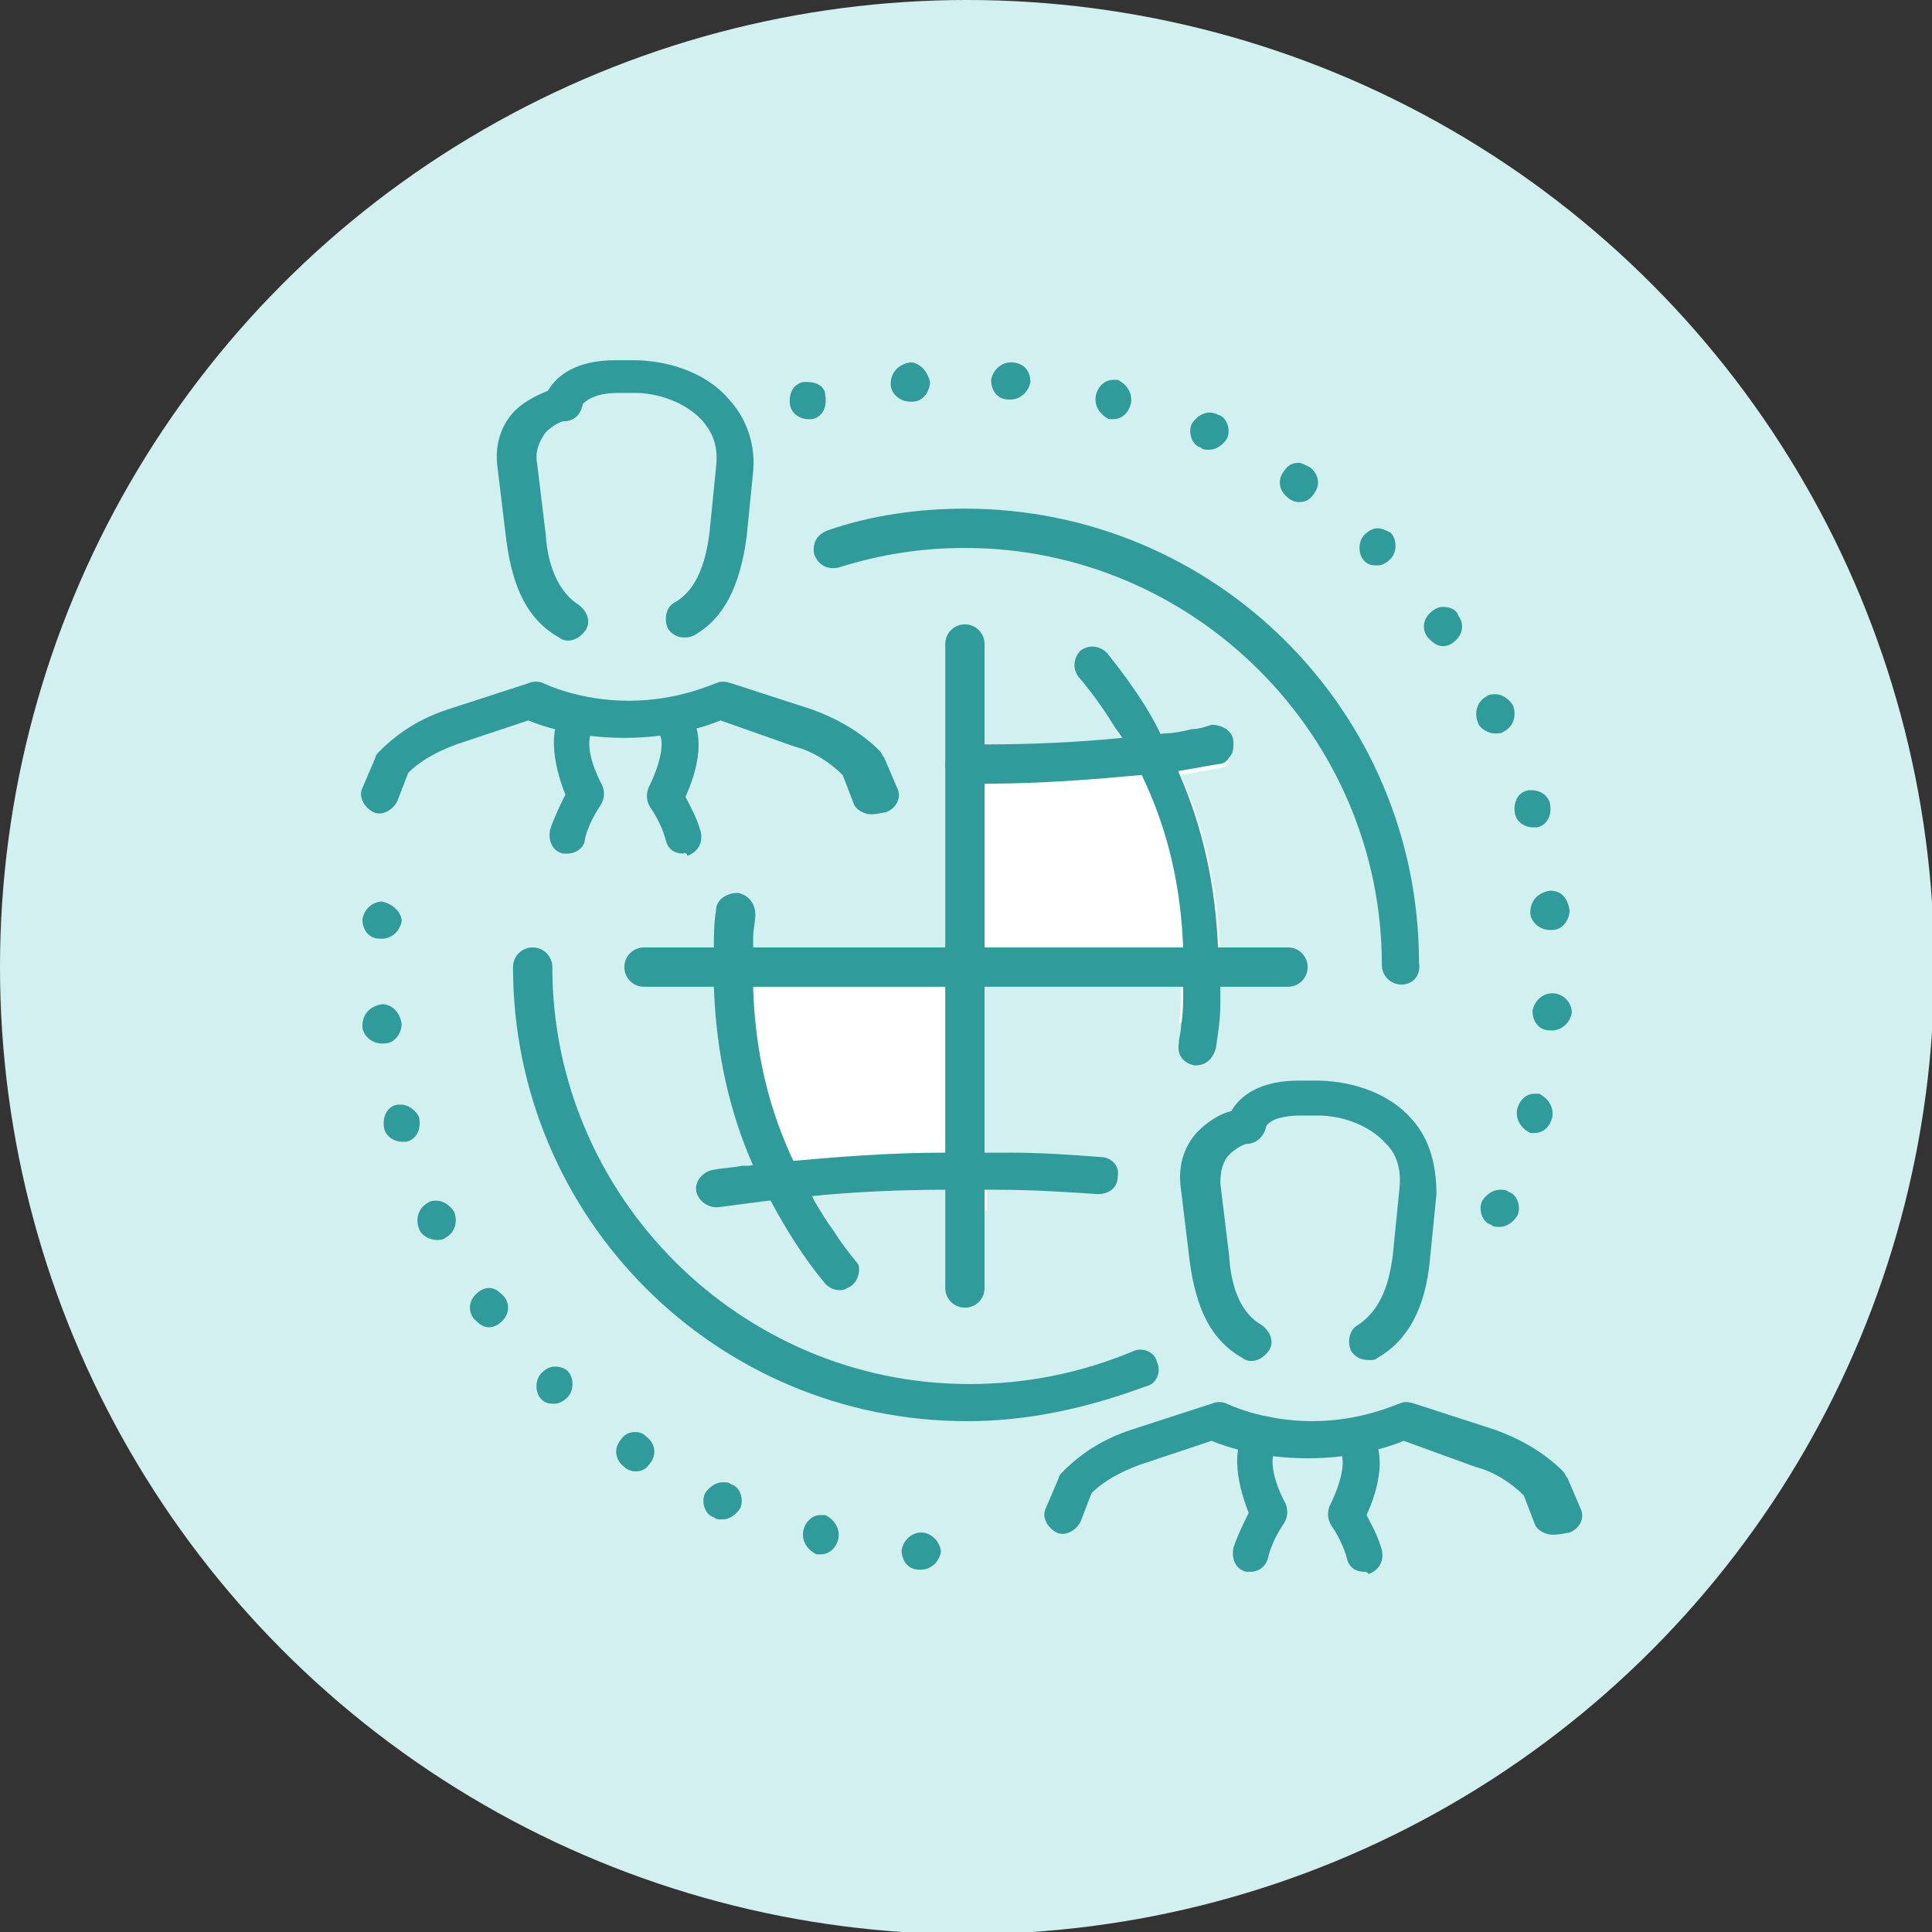 <?xml version="1.0" encoding="utf-8"?>
<!-- Generator: Adobe Illustrator 24.1.0, SVG Export Plug-In . SVG Version: 6.00 Build 0)  -->
<svg version="1.1" id="Layer_1" xmlns="http://www.w3.org/2000/svg" xmlns:xlink="http://www.w3.org/1999/xlink" x="0px" y="0px"
	 width="88.5px" height="88.5px" viewBox="0 0 88.5 88.5" style="enable-background:new 0 0 88.5 88.5;" xml:space="preserve">
<rect x="0" y="0" width="88.5" height="88.5" fill="#333333" stroke="none"/>
<style type="text/css">
	.st0{fill:#D1F0EF;}
	.st1{fill:#FFFFFF;}
	.st2{fill:#309B9B;}
	.st3{display:none;}
	.st4{display:inline;fill:#FFFFFF;}
	.st5{display:inline;}
</style>
<circle class="st0" cx="44.3" cy="44.3" r="44.3"/>
<g>
	<path class="st1" d="M57.6,43.4c-0.1,0.4-0.3,0.7-0.5,1c-0.2,0.3-0.3,0.5-0.5,0.7h-0.8c0,0.3,0,0.5,0,0.8c-0.5,0.4-1.2,0.7-1.8,1
		c0.1-0.6,0.1-1.1,0.1-1.7h-9v7.6c0.4,0,0.7,0,1.1,0c-0.1,0.6-0.3,1.2-0.5,1.7c-0.2,0-0.4,0-0.5,0v0.9c-0.5,0.6-1,1.1-1.7,1.5v-2.4
		c-2.2,0-4.3,0.1-6.3,0.3c0.3,0.5,0.6,1,0.9,1.4c-0.4-0.3-0.7-0.6-1-1c-0.3-0.1-0.6-0.2-0.9-0.3h0c-0.5-0.2-0.9-0.4-1.3-0.8
		c0,0,0,0,0,0c-0.3-0.2-0.5-0.4-0.7-0.7c0.1,0,0.2,0,0.3,0c-1.1-2.5-1.7-5.2-1.8-8.2h-0.3c0.1-0.2,0.1-0.3,0.2-0.5l0,0c0,0,0,0,0,0
		c0.3-0.5,0.6-0.8,0.9-1.2c0.3-0.2,0.6-0.4,0.9-0.6c0,0.2,0,0.4,0,0.6h9v-9.5c0.5-0.3,1.1-0.5,1.7-0.6v0.8c2.2,0,4.3-0.1,6.3-0.3
		c-0.1-0.2-0.3-0.4-0.4-0.6c0.2,0,0.6-0.1,1.2-0.1c0.3,0,0.5,0,0.7,0c0.1,0.2,0.2,0.4,0.3,0.6c0.4,0,0.9-0.1,1.3-0.2
		c0.5,0.2,1,0.6,1.5,1c0.1,0.1,0.2,0.2,0.3,0.3c-0.1,0.2-0.3,0.3-0.5,0.3c-0.6,0.1-1.1,0.2-1.7,0.3c1.1,2.5,1.7,5.2,1.8,8.2H57.6z"
		/>
	<g id="remote_team_outsourcing_2_">
		<g>
			<g>
				<g>
					<path class="st2" d="M56.5,34c0,0.3,0,0.5-0.2,0.7c-0.1,0.2-0.3,0.3-0.5,0.3c-0.6,0.1-1.1,0.2-1.7,0.3
						c-0.6,0.1-1.2,0.1-1.8,0.2c-2.2,0.2-4.6,0.4-7.2,0.4c-0.3,0-0.6,0-0.9,0c-0.5,0-0.9-0.4-0.9-0.9c0-0.5,0.4-0.9,0.9-0.9
						c0.3,0,0.6,0,0.9,0c2.2,0,4.3-0.1,6.3-0.3c0.6-0.1,1.3-0.1,1.9-0.2c0.4,0,0.9-0.1,1.3-0.2c0.3,0,0.6-0.1,0.9-0.2
						C56,33.2,56.5,33.5,56.5,34z"/>
				</g>
				<g>
					<path class="st2" d="M45.1,29.5V59c0,0.5-0.4,0.9-0.9,0.9s-0.9-0.4-0.9-0.9V29.5c0-0.5,0.4-0.9,0.9-0.9S45.1,29,45.1,29.5z"/>
				</g>
				<g>
					<path class="st2" d="M59.9,44.3c0,0.5-0.4,0.9-0.9,0.9H29.5c-0.5,0-0.9-0.4-0.9-0.9s0.4-0.9,0.9-0.9H59
						C59.5,43.4,59.9,43.8,59.9,44.3z"/>
				</g>
				<g>
					<path class="st2" d="M51.2,53.9c0,0.5-0.4,0.8-0.9,0.8c-1.5-0.1-3-0.2-4.6-0.2c-0.2,0-0.4,0-0.5,0c-0.3,0-0.6,0-0.9,0h0
						c-0.3,0-0.6,0-0.9,0c-2.2,0-4.3,0.1-6.3,0.3c-0.3,0-0.7,0.1-1,0.1h0c-0.3,0-0.6,0.1-0.9,0.1c-0.8,0.1-1.5,0.2-2.3,0.3
						c0,0-0.1,0-0.1,0c-0.4,0-0.8-0.3-0.9-0.7c-0.1-0.5,0.3-0.9,0.7-1c0.5-0.1,0.9-0.1,1.4-0.2c0.1,0,0.2,0,0.3,0
						c0.6-0.1,1.2-0.1,1.8-0.2c2.2-0.2,4.6-0.4,7.2-0.4c0.3,0,0.6,0,0.9,0h0c0.3,0,0.6,0,0.9,0c0.4,0,0.7,0,1.1,0
						c1.5,0,2.9,0.1,4.2,0.2C50.9,53,51.3,53.4,51.2,53.9z"/>
				</g>
				<g>
					<path class="st2" d="M39,58.9c-0.2,0.1-0.3,0.2-0.5,0.2c-0.3,0-0.5-0.1-0.7-0.3c-1-1.2-1.8-2.5-2.5-3.8
						c-0.2-0.3-0.3-0.6-0.5-0.9c0,0,0,0,0,0c-0.1-0.2-0.2-0.5-0.3-0.7c-1.1-2.5-1.7-5.2-1.8-8.2c0-0.2,0-0.4,0-0.5c0,0,0,0,0,0
						c0-0.1,0-0.2,0-0.3c0-0.3,0-0.6,0-0.9c0-0.6,0-1.2,0.1-1.8c0-0.5,0.5-0.8,1-0.8c0.5,0.1,0.8,0.5,0.8,1c0,0.3-0.1,0.7-0.1,1
						c0,0.2,0,0.4,0,0.6c0,0.3,0,0.6,0,0.9s0,0.6,0,0.9c0.1,2.9,0.7,5.5,1.9,8c0.3,0.6,0.6,1.1,0.9,1.7c0.3,0.5,0.6,1,0.9,1.4l0,0
						c0.3,0.5,0.7,1,1.1,1.5C39.4,58,39.4,58.6,39,58.9z"/>
				</g>
				<g>
					<path class="st2" d="M55.9,44.3c0,0.3,0,0.6,0,0.9c0,0.3,0,0.5,0,0.8c0,0.7-0.1,1.3-0.2,2c-0.1,0.4-0.4,0.8-0.9,0.8
						c0,0-0.1,0-0.1,0c-0.5-0.1-0.8-0.5-0.7-1c0-0.3,0.1-0.5,0.1-0.8c0.1-0.6,0.1-1.1,0.1-1.7c0-0.3,0-0.6,0-0.9s0-0.6,0-0.9
						c-0.1-2.9-0.7-5.5-1.9-8c-0.3-0.6-0.6-1.1-0.9-1.7c-0.1-0.2-0.3-0.4-0.4-0.6c-0.5-0.8-1-1.5-1.6-2.2c-0.3-0.4-0.2-0.9,0.1-1.2
						c0.4-0.3,0.9-0.2,1.2,0.1c0.8,1,1.6,2.1,2.2,3.2c0.1,0.2,0.2,0.4,0.3,0.6c0.3,0.5,0.6,1.1,0.8,1.7c1.1,2.5,1.7,5.2,1.8,8.2
						C55.9,43.7,55.9,44,55.9,44.3z"/>
				</g>
			</g>
			<g>
				<path class="st2" d="M44.3,65.1c-11.5,0-20.8-9.3-20.8-20.8c0-0.5,0.4-0.9,0.9-0.9c0.5,0,0.9,0.4,0.9,0.9
					c0,10.5,8.6,19.1,19.1,19.1c2.6,0,5.1-0.5,7.5-1.5c0.4-0.2,1,0,1.1,0.5c0.2,0.4,0,1-0.5,1.1C49.8,64.5,47.1,65.1,44.3,65.1z"/>
			</g>
			<g>
				<path class="st2" d="M64.2,45.1c-0.5,0-0.9-0.4-0.9-0.9c0-10.5-8.6-19.1-19.1-19.1c-2,0-3.9,0.3-5.8,0.9
					c-0.5,0.1-0.9-0.1-1.1-0.6c-0.1-0.5,0.1-0.9,0.6-1.1c2-0.7,4.2-1,6.3-1c11.5,0,20.8,9.3,20.8,20.8
					C65.1,44.7,64.7,45.1,64.2,45.1z"/>
			</g>
		</g>
		<g id="_x3C_Grupo_x3E__10_">
			<g>
				<path class="st2" d="M62.5,72c-0.4,0-0.7-0.2-0.8-0.6c-0.2-0.8-0.7-1.5-0.7-1.5c-0.2-0.3-0.2-0.6-0.1-0.9
					c0.6-1.2,0.8-2.3,0.4-2.6c-0.3-0.3-0.3-0.9,0-1.2c0.3-0.3,0.9-0.3,1.2,0c1.2,1.2,0.6,3.1,0.1,4.2c0.2,0.4,0.5,0.9,0.7,1.6
					c0.1,0.5-0.1,0.9-0.6,1.1C62.6,72,62.6,72,62.5,72z"/>
			</g>
			<g>
				<path class="st2" d="M71.1,70.3c-0.3,0-0.7-0.2-0.8-0.5l-0.5-1.3c-0.6-0.6-1.4-1.1-2.2-1.3L64.3,66c-0.7,0.3-2.3,0.8-4.4,0.8
					c-2.1,0-3.7-0.5-4.4-0.8l-3.3,1.1c-0.8,0.3-1.6,0.7-2.2,1.3l-0.5,1.3c-0.2,0.4-0.7,0.7-1.1,0.5c-0.4-0.2-0.7-0.7-0.5-1.1
					l0.6-1.4c0-0.1,0.1-0.2,0.2-0.3c0.9-0.9,1.9-1.5,3.1-1.9l3.7-1.2c0.2-0.1,0.5-0.1,0.7,0c0,0,1.6,0.8,3.9,0.8s3.9-0.8,4-0.8
					c0.2-0.1,0.4-0.1,0.7,0l3.7,1.2c1.1,0.4,2.2,1,3.1,1.9c0.1,0.1,0.1,0.2,0.2,0.3l0.6,1.4c0.2,0.4,0,0.9-0.5,1.1
					C71.4,70.3,71.3,70.3,71.1,70.3z"/>
			</g>
			<g>
				<path class="st2" d="M57.3,72c-0.1,0-0.2,0-0.2,0c-0.5-0.1-0.7-0.6-0.6-1.1c0.2-0.6,0.5-1.2,0.7-1.6c-0.4-1-1-3,0.1-4.2
					c0.3-0.3,0.9-0.3,1.2,0c0.3,0.3,0.3,0.9,0,1.2c-0.4,0.4-0.2,1.5,0.4,2.6c0.1,0.3,0.1,0.6-0.1,0.9c0,0-0.5,0.7-0.7,1.5
					C58,71.8,57.6,72,57.3,72z"/>
			</g>
			<g>
				<path class="st2" d="M64.7,51.3c-1.2-1.4-3.1-1.8-4.4-1.8h-0.8c-1.8,0-2.7,0.7-3.1,1.4c-0.5,0.1-1.1,0.5-1.5,0.9
					c-0.5,0.5-1,1.4-0.8,2.7l0.4,3.3c0.3,2.2,1,3.6,2.4,4.4c0.4,0.3,0.9,0.1,1.2-0.3c0.3-0.4,0.1-0.9-0.3-1.2
					c-0.9-0.5-1.4-1.6-1.5-3.2l-0.4-3.3c0-0.5,0.1-1,0.4-1.3c0.3-0.3,0.7-0.5,0.8-0.5c0.4,0,0.8-0.3,0.9-0.8
					c0.1-0.2,0.5-0.5,1.6-0.5h0.8c1,0,2.3,0.4,3.1,1.3c0.5,0.5,0.7,1.2,0.6,2.1l-0.3,3c-0.2,1.6-0.7,2.6-1.6,3.2
					c-0.4,0.2-0.5,0.8-0.3,1.2c0.2,0.3,0.5,0.4,0.8,0.4c0.2,0,0.3,0,0.4-0.1c1.4-0.8,2.2-2.3,2.4-4.5l0.3-3
					C65.8,53.4,65.5,52.2,64.7,51.3z"/>
			</g>
		</g>
		<g id="_x3C_Grupo_x3E__9_">
			<g>
				<path class="st2" d="M31.3,39.1c-0.4,0-0.7-0.2-0.8-0.6c-0.2-0.8-0.7-1.5-0.7-1.5c-0.2-0.3-0.2-0.6-0.1-0.9
					c0.6-1.2,0.8-2.3,0.4-2.6c-0.3-0.3-0.3-0.9,0-1.2c0.3-0.3,0.9-0.3,1.2,0c1.2,1.2,0.6,3.1,0.1,4.2c0.2,0.4,0.5,0.9,0.7,1.6
					c0.1,0.5-0.1,0.9-0.6,1.1C31.4,39,31.3,39.1,31.3,39.1z"/>
			</g>
			<g>
				<path class="st2" d="M39.9,37.3c-0.3,0-0.7-0.2-0.8-0.5l-0.5-1.3c-0.6-0.6-1.4-1.1-2.2-1.3L33,33c-0.7,0.3-2.3,0.8-4.4,0.8
					s-3.7-0.5-4.4-0.8l-3.3,1.1c-0.8,0.3-1.6,0.7-2.2,1.3l-0.5,1.3c-0.2,0.4-0.7,0.7-1.1,0.5c-0.4-0.2-0.7-0.7-0.5-1.1l0.6-1.4
					c0-0.1,0.1-0.2,0.2-0.3c0.9-0.9,1.9-1.5,3.1-1.9l3.7-1.2c0.2-0.1,0.5-0.1,0.7,0c0,0,1.6,0.8,3.9,0.8s3.9-0.8,4-0.8
					c0.2-0.1,0.4-0.1,0.7,0l3.7,1.2c1.1,0.4,2.2,1,3.1,1.9c0.1,0.1,0.1,0.2,0.2,0.3l0.6,1.4c0.2,0.4,0,0.9-0.5,1.1
					C40.1,37.3,40,37.3,39.9,37.3z"/>
			</g>
			<g>
				<path class="st2" d="M26,39.1c-0.1,0-0.2,0-0.2,0c-0.5-0.1-0.7-0.6-0.6-1.1c0.2-0.6,0.5-1.2,0.7-1.6c-0.4-1-1-3,0.1-4.2
					c0.3-0.3,0.9-0.3,1.2,0c0.3,0.3,0.3,0.9,0,1.2c-0.4,0.4-0.2,1.5,0.4,2.6c0.1,0.3,0.1,0.6-0.1,0.9c0,0-0.5,0.7-0.7,1.5
					C26.8,38.8,26.4,39.1,26,39.1z"/>
			</g>
			<g>
				<path class="st2" d="M33.4,18.3c-1.2-1.4-3.1-1.8-4.4-1.8h-0.8c-1.8,0-2.7,0.7-3.1,1.4c-0.5,0.2-1.1,0.5-1.5,0.9
					c-0.5,0.5-1,1.4-0.8,2.7l0.4,3.3c0.3,2.2,1,3.6,2.4,4.4c0.4,0.3,0.9,0.1,1.2-0.3c0.3-0.4,0.1-0.9-0.3-1.2
					c-0.8-0.5-1.4-1.6-1.5-3.2l-0.4-3.3c-0.1-0.5,0.1-1,0.4-1.4c0.3-0.3,0.7-0.5,0.8-0.5c0.5,0,0.8-0.3,0.9-0.8
					c0.1-0.1,0.5-0.5,1.6-0.5h0.8c1,0,2.3,0.4,3.1,1.3c0.5,0.6,0.7,1.2,0.6,2.1l-0.3,3c-0.2,1.6-0.7,2.7-1.6,3.2
					c-0.4,0.2-0.5,0.8-0.3,1.2c0.2,0.3,0.5,0.4,0.7,0.4c0.2,0,0.3,0,0.5-0.1c1.4-0.8,2.1-2.3,2.4-4.5l0.3-3
					C34.6,20.5,34.3,19.3,33.4,18.3z"/>
			</g>
		</g>
		<g>
			<g>
				<g>
					<g>
						<path class="st2" d="M46.3,16.6c-0.4,0-0.8,0.3-0.9,0.8c0,0.5,0.3,0.9,0.8,0.9c0,0,0,0,0.1,0c0.4,0,0.8-0.3,0.9-0.8
							C47.2,17,46.9,16.6,46.3,16.6C46.4,16.6,46.4,16.6,46.3,16.6L46.3,16.6z"/>
					</g>
				</g>
			</g>
			<g>
				<g>
					<g>
						<path class="st2" d="M42.2,70.2c-0.4,0-0.8,0.3-0.9,0.8c0,0.5,0.3,0.9,0.8,0.9c0,0,0,0,0.1,0c0.4,0,0.8-0.3,0.9-0.8
							C43.1,70.7,42.7,70.2,42.2,70.2C42.2,70.2,42.2,70.2,42.2,70.2L42.2,70.2z"/>
					</g>
				</g>
			</g>
			<g>
				<g>
					<g>
						<path class="st2" d="M41.7,16.6C41.6,16.6,41.6,16.6,41.7,16.6c-0.6,0.1-0.9,0.5-0.9,1c0,0.4,0.4,0.8,0.9,0.8c0,0,0.1,0,0.1,0
							c0.5,0,0.8-0.5,0.8-0.9C42.5,17,42.1,16.6,41.7,16.6L41.7,16.6z"/>
					</g>
				</g>
			</g>
			<g>
				<g>
					<g>
						<path class="st2" d="M51,17.4c-0.4,0-0.7,0.3-0.8,0.7c-0.1,0.5,0.2,0.9,0.6,1.1c0.1,0,0.1,0,0.2,0c0.4,0,0.7-0.3,0.8-0.7
							c0.1-0.5-0.2-0.9-0.6-1.1C51.1,17.4,51,17.4,51,17.4L51,17.4z"/>
					</g>
				</g>
			</g>
			<g>
				<g>
					<g>
						<path class="st2" d="M37.6,69.4c-0.4,0-0.7,0.3-0.8,0.7c-0.1,0.5,0.2,0.9,0.6,1.1c0.1,0,0.1,0,0.2,0c0.4,0,0.7-0.3,0.8-0.7
							c0.1-0.5-0.2-0.9-0.6-1.1C37.7,69.4,37.6,69.4,37.6,69.4L37.6,69.4z"/>
					</g>
				</g>
			</g>
			<g>
				<g>
					<g>
						<path class="st2" d="M55.4,18.9c-0.3,0-0.6,0.2-0.8,0.5c-0.2,0.4,0,1,0.4,1.1c0.1,0.1,0.2,0.1,0.4,0.1c0.3,0,0.6-0.2,0.8-0.5
							c0.2-0.4,0-1-0.4-1.1C55.6,18.9,55.5,18.9,55.4,18.9L55.4,18.9z"/>
					</g>
				</g>
			</g>
			<g>
				<g>
					<g>
						<path class="st2" d="M33.1,67.9c-0.3,0-0.6,0.2-0.8,0.5c-0.2,0.4,0,1,0.4,1.1c0.1,0.1,0.2,0.1,0.4,0.1c0.3,0,0.6-0.2,0.8-0.5
							c0.2-0.4,0-1-0.4-1.1C33.4,67.9,33.3,67.9,33.1,67.9L33.1,67.9z"/>
					</g>
				</g>
			</g>
			<g>
				<g>
					<g>
						<path class="st2" d="M17.5,41.3c-0.4,0-0.8,0.3-0.9,0.8c0,0.5,0.3,0.9,0.8,0.9c0,0,0,0,0.1,0c0.4,0,0.8-0.3,0.9-0.8
							C18.4,41.8,18,41.4,17.5,41.3C17.5,41.3,17.5,41.3,17.5,41.3L17.5,41.3z"/>
					</g>
				</g>
			</g>
			<g>
				<g>
					<g>
						<path class="st2" d="M71.1,45.5c-0.4,0-0.8,0.3-0.9,0.8c0,0.5,0.3,0.9,0.8,0.9c0,0,0,0,0.1,0c0.4,0,0.8-0.3,0.9-0.8
							C72,45.9,71.6,45.5,71.1,45.5C71.1,45.5,71.1,45.5,71.1,45.5L71.1,45.5z"/>
					</g>
				</g>
			</g>
			<g>
				<g>
					<g>
						<path class="st2" d="M17.5,46C17.5,46,17.4,46,17.5,46c-0.6,0.1-0.9,0.5-0.9,1c0,0.4,0.4,0.8,0.9,0.8c0,0,0.1,0,0.1,0
							c0.5,0,0.8-0.5,0.8-0.9C18.3,46.3,17.9,46,17.5,46L17.5,46z"/>
					</g>
				</g>
			</g>
			<g>
				<g>
					<g>
						<path class="st2" d="M71,40.8C71,40.8,71,40.8,71,40.8c-0.6,0.1-0.9,0.5-0.9,1c0,0.4,0.4,0.8,0.9,0.8c0,0,0.1,0,0.1,0
							c0.5,0,0.8-0.5,0.8-0.9C71.8,41.1,71.5,40.8,71,40.8L71,40.8z"/>
					</g>
				</g>
			</g>
			<g>
				<g>
					<g>
						<path class="st2" d="M18.4,50.6c-0.1,0-0.2,0-0.2,0c-0.5,0.1-0.7,0.6-0.6,1.1c0.1,0.4,0.5,0.6,0.8,0.6c0.1,0,0.2,0,0.2,0
							c0.5-0.1,0.7-0.6,0.6-1.1C19.1,50.9,18.7,50.6,18.4,50.6L18.4,50.6z"/>
					</g>
				</g>
			</g>
			<g>
				<g>
					<g>
						<path class="st2" d="M70.2,36.2c-0.1,0-0.2,0-0.2,0c-0.5,0.1-0.7,0.6-0.6,1.1c0.1,0.4,0.5,0.6,0.8,0.6c0.1,0,0.2,0,0.2,0
							c0.5-0.1,0.7-0.6,0.6-1.1C70.9,36.4,70.5,36.2,70.2,36.2L70.2,36.2z"/>
					</g>
				</g>
			</g>
			<g>
				<g>
					<g>
						<path class="st2" d="M70.3,50.1c-0.4,0-0.7,0.3-0.8,0.7c-0.1,0.5,0.2,0.9,0.6,1.1c0.1,0,0.1,0,0.2,0c0.4,0,0.7-0.3,0.8-0.7
							c0.1-0.5-0.2-0.9-0.6-1.1C70.4,50.1,70.4,50.1,70.3,50.1L70.3,50.1z"/>
					</g>
				</g>
			</g>
			<g>
				<g>
					<g>
						<path class="st2" d="M68.7,54.5c-0.3,0-0.6,0.2-0.8,0.5c-0.2,0.4,0,1,0.4,1.1c0.1,0.1,0.2,0.1,0.4,0.1c0.3,0,0.6-0.2,0.8-0.5
							c0.2-0.4,0-1-0.4-1.1C69,54.5,68.9,54.5,68.7,54.5L68.7,54.5z"/>
					</g>
				</g>
			</g>
			<g>
				<g>
					<g>
						<path class="st2" d="M29.1,65.6c-0.3,0-0.5,0.1-0.7,0.4c-0.3,0.4-0.2,0.9,0.2,1.2c0.1,0.1,0.3,0.2,0.5,0.2
							c0.3,0,0.5-0.1,0.7-0.4c0.3-0.4,0.2-0.9-0.2-1.2C29.4,65.6,29.2,65.6,29.1,65.6L29.1,65.6z"/>
					</g>
				</g>
			</g>
			<g>
				<g>
					<g>
						<path class="st2" d="M59.5,21.2c-0.3,0-0.5,0.1-0.7,0.4c-0.3,0.4-0.2,0.9,0.2,1.2c0.1,0.1,0.3,0.2,0.5,0.2
							c0.3,0,0.5-0.1,0.7-0.4c0.3-0.4,0.2-0.9-0.2-1.2C59.8,21.3,59.6,21.2,59.5,21.2L59.5,21.2z"/>
					</g>
				</g>
			</g>
			<g>
				<g>
					<g>
						<path class="st2" d="M63.1,24.2c-0.2,0-0.4,0.1-0.6,0.3c-0.3,0.3-0.3,0.9,0,1.2c0.2,0.2,0.4,0.2,0.6,0.2
							c0.2,0,0.4-0.1,0.6-0.3c0.3-0.3,0.3-0.9,0-1.2C63.5,24.3,63.3,24.2,63.1,24.2L63.1,24.2z"/>
					</g>
				</g>
			</g>
			<g>
				<g>
					<g>
						<path class="st2" d="M66.1,27.8c-0.2,0-0.4,0.1-0.5,0.2c-0.4,0.3-0.5,0.8-0.2,1.2c0.2,0.2,0.4,0.4,0.7,0.4
							c0.2,0,0.4-0.1,0.5-0.2c0.4-0.3,0.5-0.8,0.2-1.2C66.7,27.9,66.4,27.8,66.1,27.8L66.1,27.8z"/>
					</g>
				</g>
			</g>
			<g>
				<g>
					<g>
						<path class="st2" d="M68.5,31.8c-0.1,0-0.3,0-0.4,0.1c-0.4,0.2-0.6,0.7-0.4,1.2c0.1,0.3,0.5,0.5,0.8,0.5c0.1,0,0.3,0,0.4-0.1
							c0.4-0.2,0.6-0.7,0.4-1.2C69.1,32,68.8,31.8,68.5,31.8L68.5,31.8z"/>
					</g>
				</g>
			</g>
			<g>
				<g>
					<g>
						<path class="st2" d="M20,55c-0.1,0-0.3,0-0.4,0.1c-0.4,0.2-0.6,0.7-0.4,1.2c0.1,0.3,0.5,0.5,0.8,0.5c0.1,0,0.3,0,0.4-0.1
							c0.4-0.2,0.6-0.7,0.4-1.2C20.6,55.2,20.3,55,20,55L20,55z"/>
					</g>
				</g>
			</g>
			<g>
				<g>
					<g>
						<path class="st2" d="M22.4,59c-0.2,0-0.4,0.1-0.5,0.2c-0.4,0.3-0.5,0.8-0.2,1.2c0.2,0.2,0.4,0.4,0.7,0.4
							c0.2,0,0.4-0.1,0.5-0.2c0.4-0.3,0.5-0.8,0.2-1.2C22.9,59.2,22.7,59,22.4,59L22.4,59z"/>
					</g>
				</g>
			</g>
			<g>
				<g>
					<g>
						<path class="st2" d="M25.4,62.6c-0.2,0-0.4,0.1-0.6,0.3c-0.3,0.3-0.3,0.9,0,1.2c0.2,0.2,0.4,0.2,0.6,0.2
							c0.2,0,0.4-0.1,0.6-0.3c0.3-0.3,0.3-0.9,0-1.2C25.9,62.7,25.7,62.6,25.4,62.6L25.4,62.6z"/>
					</g>
				</g>
			</g>
			<g>
				<g>
					<g>
						<path class="st2" d="M37,17.5c-0.1,0-0.2,0-0.2,0c-0.5,0.1-0.7,0.6-0.6,1.1c0.1,0.4,0.5,0.6,0.8,0.6c0.1,0,0.2,0,0.2,0
							c0.5-0.1,0.7-0.6,0.6-1.1C37.8,17.7,37.4,17.5,37,17.5L37,17.5z"/>
					</g>
				</g>
			</g>
		</g>
	</g>
</g>
<g class="st3">
	<path class="st4" d="M72,46.9v8.9c0,0.8-0.5,1.5-1.3,1.7c-0.1,0-0.3,0.1-0.4,0.1v11.9c0,1.4-1.2,2.6-2.6,2.6h-5.9
		c-4-0.4-8.2-0.2-12.3,0c-1.8,0.1-3.6,0.1-5.4,0.1c-0.4,0-0.8-0.1-1.1-0.1c-2.8-0.7-4.7-3.9-3.5-6.7c0-0.3,0-0.6,0-1.1v-1.8
		c0-1.4,0-2.7,0-4.1c-0.2-0.2-0.3-0.3-0.5-0.5v-0.4c-0.1,0-0.2-0.1-0.3-0.1c-0.3-0.4-0.5-0.9-0.6-1.4c-0.5-1.8-0.8-3.8-0.8-5.5
		c0-2.8,1-5.3,4.1-6.2H67c0.8,0.2,1.6,0.4,2.2,0.7c0.7-0.1,1.3-0.1,2,0C71.7,45.5,72,46.1,72,46.9z"/>
	<path class="st4" d="M49.2,34.7c-0.1,0-0.1,0-0.2,0c-0.4,0-0.8-0.3-0.8-0.7c-0.4-1.8-0.9-3.6-1.6-5.2c-2.3,0.2-4.8,0.4-7.4,0.4v8.2
		h5.2c0.1,0,0.2,0,0.3,0.1c-0.5,0-1,0.1-1.4,0.1c-1.4,0.1-2.7,0.3-4.1,0.3c-0.4,0-0.8,0-1.1,0c-0.2,0.1-0.4,0.1-0.6,0.2
		c-0.5,0.1-1,0.2-1.5,0.1c-1.9-0.1-3.9-0.1-5.8,0.2c-0.8,0.1-1.5,0.1-2.2,0c-0.6-0.1-1.2-0.4-1.7-0.7c-0.1-0.1-0.3-0.2-0.4-0.3h0.4
		c0.1-2.6,0.8-5.7,2-8.7c-0.7-0.1-1.4-0.2-2.1-0.3c-0.3-0.1-0.5-0.2-0.7-0.5c0.5-0.5,1-0.8,1.6-1.1c0.6,0.1,1.3,0.2,2,0.3
		c0.1-0.2,0.2-0.5,0.3-0.7c0.6,0,1.1,0.2,1.7,0.5c-0.1,0.1-0.2,0.3-0.2,0.4c0.5,0,0.9,0.1,1.4,0.1c0.4,0.2,0.8,0.3,1.2,0.4
		c1.4-0.1,2.7,0,4.1,0c0.6,0,1.2,0,1.7,0c1.1,0,2.3,0,3.4,0c1-0.1,2-0.3,3-0.4c0.1,0,0.2,0,0.3,0c0.8,0,1.6,0.2,2.2,0.5
		c0.3,0.2,0.6,0.4,0.9,0.7c-0.2,0-0.4,0-0.6,0.1c0.7,1.6,1.2,3.3,1.5,5.1C49.9,34.2,49.6,34.6,49.2,34.7z"/>
	<g id="remote_location_2_" class="st5">
		<g>
			<g>
				<path class="st2" d="M56.4,55.5h-3.5c-1,0-1.7,0.8-1.7,1.7v4.3c0,1,0.8,1.7,1.7,1.7h3.5c1,0,1.7-0.8,1.7-1.7v-4.3
					C58.1,56.3,57.4,55.5,56.4,55.5z M56.4,61.6h-3.5v-4.3h3.5V61.6z"/>
			</g>
			<g>
				<path class="st2" d="M72,46.9v8.9c0,0.8-0.5,1.5-1.3,1.7c-0.1,0-0.3,0.1-0.4,0.1c-0.5,0.1-1.1,0.3-1.7,0.4
					c-2.7,0.6-6.7,1.4-10.4,1.8c-0.3,0-0.5,0-0.8,0.1c-0.5,0-0.9-0.3-0.9-0.8c0-0.5,0.3-0.9,0.8-0.9c0.3,0,0.6-0.1,0.9-0.1
					c5-0.5,10.5-1.8,12.1-2.2v-8.9c0-0.5-0.4-0.9-0.9-0.9H39.9c-0.5,0-0.9,0.4-0.9,0.9v8.9c1.7,0.4,7.2,1.7,12.1,2.2
					c0.3,0,0.6,0.1,0.9,0.1c0.5,0,0.8,0.4,0.8,0.9V59c0,0.5-0.4,0.8-0.9,0.8H52c-0.3,0-0.5,0-0.8-0.1c-3.7-0.3-7.7-1.2-10.4-1.8
					c-0.7-0.1-1.3-0.3-1.7-0.4c-0.1,0-0.2-0.1-0.3-0.1c0,0-0.1,0-0.1,0c-0.8-0.2-1.3-0.9-1.3-1.7v-8.9c0-1.4,1.2-2.6,2.6-2.6h29.5
					c0.7,0,1.3,0.3,1.8,0.7C71.7,45.5,72,46.1,72,46.9z"/>
			</g>
			<g>
				<path class="st2" d="M61.6,42.5c-0.5,0-0.9-0.4-0.9-0.9v-0.6c-0.5-0.5-2.2-2-6.1-2c-3.5,0-5.5,1.5-6.1,2.1v0.5
					c0,0.5-0.4,0.9-0.9,0.9c-0.5,0-0.9-0.4-0.9-0.9v-0.9c0-0.2,0.1-0.4,0.2-0.6c0.1-0.1,2.5-2.9,7.6-2.9c5.6,0,7.6,2.9,7.7,3
					c0.1,0.1,0.1,0.3,0.1,0.5v0.9C62.5,42.1,62.1,42.5,61.6,42.5z"/>
			</g>
			<g>
				<path class="st2" d="M70.3,56.8v12.6c0,1.4-1.2,2.6-2.6,2.6h-26c-1.4,0-2.6-1.2-2.6-2.6V56.8c0-0.5,0.4-0.9,0.9-0.9
					c0.5,0,0.9,0.4,0.9,0.9v12.6c0,0.5,0.4,0.9,0.9,0.9h26c0.5,0,0.9-0.4,0.9-0.9V56.8c0-0.5,0.4-0.9,0.9-0.9
					C69.9,56,70.3,56.4,70.3,56.8z"/>
			</g>
		</g>
		<g>
			<g>
				<path class="st2" d="M33.9,59.4c-0.1,0-0.1,0-0.2,0c-4.8-1-9.1-3.7-12.3-7.5c-3.2-3.9-4.9-8.7-4.9-13.7c0-12,9.7-21.7,21.7-21.7
					c5,0,9.9,1.7,13.7,4.9c3.8,3.1,6.5,7.5,7.5,12.3c0.1,0.5-0.2,0.9-0.7,1c-0.5,0.1-0.9-0.2-1-0.7c-1.9-9.2-10.1-15.8-19.5-15.8
					c-11,0-19.9,8.9-19.9,19.9c0,9.4,6.6,17.6,15.8,19.5c0.5,0.1,0.8,0.6,0.7,1C34.6,59.1,34.3,59.4,33.9,59.4z"/>
			</g>
			<g>
				<g>
					<path class="st2" d="M51.1,27.3c0.1,0.5-0.2,0.9-0.7,1c-0.5,0.1-1,0.2-1.6,0.2c-0.2,0-0.4,0-0.6,0.1c-0.6,0.1-1.2,0.1-1.8,0.2
						c-2.3,0.2-4.8,0.4-7.4,0.4c-0.3,0-0.6,0-0.9,0c0,0,0,0,0,0c-0.3,0-0.6,0-0.8,0c-2.6,0-5.1-0.1-7.4-0.4
						c-0.6-0.1-1.2-0.1-1.8-0.2c-0.7-0.1-1.4-0.2-2.1-0.3c-0.3-0.1-0.5-0.2-0.7-0.5c-0.1-0.2-0.1-0.3-0.1-0.5c0.1-0.5,0.5-0.8,1-0.7
						c0.2,0,0.4,0.1,0.6,0.1c0.6,0.1,1.3,0.2,2,0.3c0.6,0.1,1.2,0.1,1.8,0.2c0.5,0,0.9,0.1,1.4,0.1c1.7,0.1,3.4,0.2,5.3,0.2
						c0.3,0,0.6,0,0.8,0c0,0,0,0,0,0c0.3,0,0.6,0,0.9,0c2.4,0,4.6-0.1,6.6-0.3c0.6-0.1,1.2-0.1,1.8-0.2c0.9-0.1,1.8-0.2,2.6-0.4
						C50.6,26.5,51.1,26.8,51.1,27.3z"/>
				</g>
				<g>
					<path class="st2" d="M45.1,38.2c0,0.5-0.4,0.9-0.9,0.9H22.6c-0.5,0-0.9-0.4-0.9-0.9s0.4-0.9,0.9-0.9h21.7c0.1,0,0.2,0,0.3,0.1
						C44.9,37.5,45.1,37.8,45.1,38.2z"/>
				</g>
				<g>
					<path class="st2" d="M26.1,49.8c-0.4,0-0.8-0.3-0.9-0.7c-0.1-0.5,0.2-0.9,0.7-1c2.5-0.4,5-0.7,7.9-0.8c0.5,0,0.9,0.3,0.9,0.8
						c0,0.5-0.3,0.9-0.8,0.9c-2.7,0.1-5.2,0.4-7.7,0.8C26.2,49.8,26.1,49.8,26.1,49.8z"/>
				</g>
				<g>
					<path class="st2" d="M39.1,22.6v18.2c0,0.5-0.4,0.9-0.9,0.9s-0.9-0.4-0.9-0.9V22.6c0-0.5,0.4-0.9,0.9-0.9S39.1,22.1,39.1,22.6z
						"/>
				</g>
				<g>
					<path class="st2" d="M49.2,34.7c-0.1,0-0.1,0-0.2,0c-0.4,0-0.8-0.3-0.8-0.7c-0.4-1.8-0.9-3.6-1.6-5.2c-0.2-0.5-0.5-1-0.7-1.5
						c0,0-0.1-0.1-0.1-0.1c-0.6-1.2-1.3-2.2-2-3.1c-0.3-0.4-0.2-0.9,0.1-1.2c0.4-0.3,0.9-0.2,1.2,0.1c0.9,1.2,1.8,2.5,2.5,4
						c0.1,0.3,0.3,0.6,0.4,0.9c0.1,0.3,0.2,0.5,0.3,0.8c0.7,1.6,1.2,3.3,1.5,5.1C49.9,34.2,49.6,34.6,49.2,34.7z"/>
				</g>
				<g>
					<path class="st2" d="M32.7,52.4c0.3,0.4,0.2,0.9-0.1,1.2c-0.2,0.1-0.3,0.2-0.5,0.2c-0.3,0-0.5-0.1-0.7-0.3
						c-1-1.2-1.8-2.6-2.5-4c-0.3-0.5-0.5-1.1-0.8-1.6c-1.2-3-1.9-6.2-2-8.7c0-0.3,0-0.6,0-0.9c0-0.2,0-0.4,0-0.6c0-0.1,0-0.2,0-0.3
						c0.1-2.6,0.8-5.7,2-8.7c0.2-0.6,0.5-1.1,0.8-1.7c0.1-0.2,0.2-0.5,0.3-0.7c0.6-1.2,1.4-2.3,2.2-3.3c0.3-0.4,0.8-0.4,1.2-0.1
						c0.4,0.3,0.4,0.8,0.1,1.2c-0.7,0.8-1.3,1.8-1.8,2.7c-0.1,0.1-0.2,0.3-0.2,0.4c-0.3,0.5-0.6,1.1-0.8,1.7c-1.3,3-2,6.1-2.1,8.5
						c0,0.3,0,0.6,0,0.9v0.1c0,0.2,0,0.5,0,0.8c0.1,2.5,0.8,5.6,2.1,8.5c0.2,0.6,0.5,1.1,0.8,1.7C31.3,50.4,31.9,51.4,32.7,52.4z"/>
				</g>
			</g>
		</g>
	</g>
</g>
<g class="st3">
	<path class="st4" d="M49.9,59c-0.3,0.9-0.5,1.2-1,1.9c0,0.2,0.1,0.5,0.1,0.7l-4,5.7c0,0.1-0.1,0.1-0.1,0.2l0,0h0
		c-0.1,0-0.2,0-0.2,0c-0.3,0-0.5,0-0.7,0h0c-0.1-0.1-0.2-0.2-0.3-0.3l-5.3-7.6c0,0,0,0,0,0c-0.2-0.3-0.3-0.5-0.4-0.8
		c0.1-0.9,0.4-1.7,0.9-2.4c-0.3-1.2-0.1-2.5,0.5-3.7c1.2-2.4,4.6-3.2,6.8-1.8C48.8,52.7,50.9,55.7,49.9,59z"/>
	<path class="st4" d="M65.9,44.9C65.9,44.9,65.9,44.9,65.9,44.9l-5.3,7.7c-0.2,0.2-0.4,0.4-0.7,0.4c-0.3,0-0.5-0.1-0.7-0.4l-4.9-7.1
		c0-0.1,0-0.2-0.1-0.3c-0.3-1.3-0.8-2.7-0.9-4.1c0-3.8,3.1-6.3,6.7-6.3c0.3,0,0.6,0,0.9,0c0.1,0,0.3,0,0.4,0.1c0,0,0,0,0,0
		c1.4,0.2,2.5,0.9,3.4,1.8c0,0,0,0,0,0c0.2,0.2,0.3,0.3,0.5,0.5c0,0,0,0,0,0c0.1,0.1,0.2,0.3,0.3,0.4c0.1,0.2,0.2,0.3,0.3,0.5
		c0.2,0.3,0.3,0.6,0.5,1c0,0.1,0.1,0.2,0.1,0.3c0,0.1,0,0.1,0.1,0.2C67.1,41.3,66.9,43.2,65.9,44.9z"/>
	<path class="st4" d="M30.4,23.2C30.4,23.2,30.4,23.2,30.4,23.2c-0.1,0.4-0.2,0.8-0.3,1.3c-0.3,1-0.6,2-1.1,3l0,0l-1.4,2
		c-0.1,0.1-0.2,0.2-0.3,0.3c0,0.1-0.1,0.2-0.1,0.3v0l0,0l-1.5,2.1c-0.2,0.2-0.4,0.3-0.6,0.5c-0.9,0.6-2,0.8-3.2,0.6l-4.4-6.4
		c0,0,0,0,0,0c-0.4-0.7-0.7-1.5-0.8-2.3c0,0,0,0,0,0v0c0,0,0,0,0,0c0-1.4,0.3-2.8,1.1-4.2c1-1.8,2.9-3.1,5-3.6h0
		c2-0.2,4.1,0.4,5.6,1.9C29.7,19.8,30.4,21.4,30.4,23.2z"/>
	<path class="st4" d="M45.8,43.4c-0.2,0.4-0.4,0.8-0.7,1.1c-0.2,0.2-0.4,0.5-0.7,0.7c-0.3,0.3-0.7,0.5-1.1,0.7v-0.7h-13
		c0,0.1,0,0.1,0,0.2c-0.1-0.1-0.2-0.1-0.3-0.2c0,0,0,0,0,0c-0.7-0.5-1.1-1.1-1.5-1.7c0.1-3.5,0.6-6.8,1.6-9.8c0-0.1,0.1-0.2,0.2-0.3
		v-0.2c0.3-0.9,0.6-1.7,1-2.5c-0.1,0-0.2,0-0.2,0c0.2-0.3,0.4-0.5,0.6-0.7c0.3-0.3,0.7-0.6,1.1-0.8c0,0,0,0,0,0
		c0.5-0.3,1-0.5,1.6-0.6c-0.1,0.2-0.3,0.5-0.4,0.7c2.9,0.3,6,0.4,9.3,0.5V29c0.3,0.1,0.5,0.3,0.8,0.5c0.4,0.3,0.7,0.6,1,1
		c0.2,0.2,0.3,0.5,0.5,0.8c-0.2,0-0.3,0-0.5,0v12.2H45.8z"/>
	<g id="remote_location_3_" class="st5">
		<g>
			<g>
				<path class="st2" d="M28.3,18.5c-1.5-1.5-3.6-2.1-5.6-1.9h0c-1.5,0.2-3,0.8-4.2,1.9c-1.6,1.6-2.3,3.7-1.9,5.8c0,0,0,0,0,0v0
					c0,0,0,0,0,0c0.1,0.8,0.4,1.6,0.8,2.3c0,0,0,0,0,0l4.4,6.4l0.8,1.2c0.2,0.2,0.4,0.4,0.7,0.4c0.3,0,0.5-0.1,0.7-0.4l1.6-2.3
					l1.5-2.1l0,0v0l0.4-0.6l1.4-2l0,0l0.4-0.6c0,0,0,0,0,0c0.7-1.1,1-2.3,0.9-3.5c0,0,0,0,0,0C30.4,21.4,29.7,19.8,28.3,18.5z
					 M28,25.8l-4.5,6.5l-4.5-6.5c-1.1-2-0.8-4.5,0.8-6.1c2-2,5.3-2,7.4,0C28.8,21.3,29.1,23.8,28,25.8z"/>
				<path class="st2" d="M24.7,22.2c-0.3-0.3-0.8-0.5-1.2-0.5c-0.4,0-0.9,0.2-1.2,0.5c-0.7,0.7-0.7,1.8,0,2.4
					c0.3,0.3,0.8,0.5,1.2,0.5c0.5,0,0.9-0.2,1.2-0.5C25.4,24,25.4,22.9,24.7,22.2z"/>
			</g>
			<g>
				<path class="st2" d="M49.2,51.4c-2.7-2.6-7.1-2.6-9.8,0c-2,2-2.6,4.9-1.5,7.5c0.1,0.3,0.2,0.5,0.4,0.8c0,0,0,0,0,0l5.3,7.6
					c0.1,0.1,0.2,0.2,0.3,0.3h0c0.1,0.1,0.3,0.1,0.4,0.1c0.2,0,0.4-0.1,0.5-0.2h0l0,0c0.1-0.1,0.1-0.1,0.1-0.2l4-5.7l1.3-1.9
					c0,0,0,0,0,0C51.8,57,51.4,53.6,49.2,51.4z M44.3,65.3l-4.5-6.6c-1.1-2-0.8-4.4,0.8-6c2-2,5.3-2,7.4,0c1.6,1.6,2,4.1,0.8,6
					L44.3,65.3z"/>
				<path class="st2" d="M45.5,55.2c-0.3-0.3-0.8-0.5-1.2-0.5c-0.5,0-0.9,0.2-1.2,0.5c-0.7,0.7-0.7,1.8,0,2.5
					c0.3,0.3,0.8,0.5,1.2,0.5c0.4,0,0.9-0.2,1.2-0.5C46.2,57,46.2,55.9,45.5,55.2z"/>
			</g>
			<g>
				<path class="st2" d="M66.5,39.6c0-0.1,0-0.1-0.1-0.2c0-0.1-0.1-0.2-0.1-0.3c-0.1-0.3-0.3-0.6-0.5-1c-0.1-0.2-0.2-0.3-0.3-0.5
					c-0.1-0.2-0.2-0.3-0.3-0.4c0,0,0,0,0,0c-0.1-0.2-0.3-0.4-0.5-0.5l0,0c-1-0.9-2.1-1.5-3.4-1.8c0,0,0,0,0,0
					c-0.1,0-0.3-0.1-0.4-0.1c-2.1-0.3-4.3,0.3-5.9,1.9c-2.2,2.2-2.7,5.5-1.1,8.2c0,0,0,0,0,0l0.4,0.5l4.9,7.1
					c0.2,0.2,0.4,0.4,0.7,0.4c0.3,0,0.5-0.1,0.7-0.4l5.3-7.6c0,0,0,0,0,0C66.9,43.2,67.1,41.3,66.5,39.6z M64.4,44l-4.5,6.6L55.4,44
					c-1.1-2-0.8-4.4,0.8-6c2-2,5.4-2,7.4,0C65.2,39.5,65.6,42,64.4,44z"/>
				<path class="st2" d="M61.1,40.4c-0.3-0.3-0.8-0.5-1.2-0.5c-0.4,0-0.9,0.2-1.2,0.5c-0.7,0.7-0.7,1.8,0,2.5
					c0.3,0.3,0.8,0.5,1.2,0.5c0.5,0,0.9-0.2,1.2-0.5C61.8,42.2,61.8,41.1,61.1,40.4z"/>
			</g>
		</g>
		<g>
			<g>
				<path class="st2" d="M44.3,72C29,72,16.5,59.6,16.5,44.3c0-3.1,0.5-6.1,1.5-9c0.2-0.5,0.6-0.7,1.1-0.5c0.5,0.2,0.7,0.6,0.5,1.1
					c-0.9,2.7-1.4,5.5-1.4,8.4c0,14.3,11.7,26,26,26s26-11.7,26-26s-11.7-26-26-26c-3.2,0-6.3,0.6-9.2,1.7c-0.4,0.2-0.9-0.1-1.1-0.5
					c-0.2-0.4,0.1-0.9,0.5-1.1c3.1-1.2,6.5-1.8,9.8-1.8C59.6,16.5,72,29,72,44.3C72,59.6,59.6,72,44.3,72z"/>
			</g>
			<g>
				<g>
					<path class="st2" d="M59.9,60.1c0,0-0.1,0-0.1,0c-1.7-0.3-3.4-0.5-5.2-0.7c-0.5,0-0.8-0.5-0.8-0.9c0-0.5,0.5-0.8,0.9-0.8
						c1.8,0.2,3.6,0.4,5.3,0.7c0.5,0.1,0.8,0.5,0.7,1C60.7,59.8,60.3,60.1,59.9,60.1z"/>
				</g>
				<g>
					<path class="st2" d="M28.6,60.1c-0.4,0-0.8-0.3-0.9-0.7c-0.1-0.5,0.2-0.9,0.7-1c2-0.3,4-0.6,6.1-0.8c0.5,0,0.9,0.3,0.9,0.8
						c0,0.5-0.3,0.9-0.8,0.9c-2.1,0.2-4.1,0.4-6,0.7C28.7,60.1,28.7,60.1,28.6,60.1z"/>
				</g>
				<g>
					<path class="st2" d="M60.7,29.1c0.1,0.5-0.3,0.9-0.7,1c-1,0.2-1.9,0.3-2.9,0.4c-0.6,0.1-1.2,0.2-1.8,0.2
						c-3,0.3-6.2,0.5-9.7,0.5c-0.2,0-0.3,0-0.5,0c-0.3,0-0.6,0-0.9,0c0,0,0,0,0,0h-0.8c-3.6,0-7-0.2-10.2-0.5
						c-0.6-0.1-1.2-0.1-1.8-0.2c-0.1,0-0.2,0-0.2,0c0,0,0,0,0,0c-0.5-0.1-0.8-0.5-0.8-1c0.1-0.5,0.5-0.8,1-0.8
						c0.3,0,0.6,0.1,0.9,0.1c0.2,0,0.4,0.1,0.6,0.1c0,0,0,0,0,0c0.4,0,0.8,0.1,1.2,0.1c2.9,0.3,6,0.4,9.3,0.5h0.8c0,0,0,0,0,0
						c0.3,0,0.6,0,0.9,0c3.3,0,6.4-0.2,9.3-0.4c0.6-0.1,1.3-0.1,1.9-0.2c1.2-0.1,2.3-0.3,3.4-0.5C60.2,28.3,60.7,28.6,60.7,29.1z"/>
				</g>
				<g>
					<path class="st2" d="M45.1,22.6v24.3c0,0.5-0.4,0.9-0.9,0.9s-0.9-0.4-0.9-0.9V22.6c0-0.5,0.4-0.9,0.9-0.9S45.1,22.1,45.1,22.6z
						"/>
				</g>
				<g>
					<path class="st2" d="M49.5,44.3c0,0.5-0.4,0.9-0.9,0.9h-26c-0.5,0-0.9-0.4-0.9-0.9s0.4-0.9,0.9-0.9h26
						C49.1,43.4,49.5,43.8,49.5,44.3z"/>
				</g>
				<g>
					<path class="st2" d="M37,63.9c0.3,0.4,0.2,0.9-0.1,1.2c-0.2,0.1-0.4,0.2-0.6,0.2c-0.3,0-0.5-0.1-0.7-0.3
						c-1.3-1.7-2.5-3.4-3.4-5.3c-0.3-0.6-0.5-1.1-0.8-1.7c-1.7-3.9-2.7-8.3-2.7-12.9c0-0.3,0-0.6,0-0.9s0-0.6,0-0.9
						c0.1-3.5,0.6-6.8,1.6-9.8c0-0.2,0.1-0.3,0.2-0.5c0.3-0.9,0.6-1.7,1-2.5c0.1-0.3,0.2-0.5,0.4-0.8c0.1-0.3,0.3-0.6,0.4-0.9
						c0.9-1.9,2.1-3.6,3.4-5.3c0.3-0.4,0.8-0.4,1.2-0.1c0.4,0.3,0.4,0.9,0.1,1.2c-0.9,1.2-1.8,2.4-2.5,3.7c-0.1,0.2-0.3,0.5-0.4,0.7
						c-0.3,0.5-0.6,1.1-0.8,1.7c-1.8,3.8-2.7,8.1-2.8,12.7c0,0.3,0,0.6,0,0.9s0,0.6,0,0.9c0,0.1,0,0.1,0,0.2
						c0.1,4.5,1.1,8.7,2.8,12.5v0c0.3,0.6,0.5,1.1,0.8,1.7C34.9,61,35.9,62.5,37,63.9z"/>
				</g>
				<g>
					<path class="st2" d="M52.2,65.3c-0.2,0-0.4-0.1-0.5-0.2c-0.4-0.3-0.4-0.8-0.1-1.2c1.9-2.3,3.4-4.9,4.5-7.8
						c0.2-0.4,0.7-0.7,1.1-0.5c0.4,0.2,0.7,0.7,0.5,1.1c-1.2,3-2.7,5.8-4.7,8.2C52.7,65.2,52.5,65.3,52.2,65.3z"/>
				</g>
				<g>
					<path class="st2" d="M56.5,32.1c-0.3,0-0.7-0.2-0.8-0.5c-1.1-2.5-2.4-4.9-4.1-6.9c-0.3-0.4-0.2-0.9,0.1-1.2
						c0.4-0.3,0.9-0.2,1.2,0.1c1.8,2.2,3.2,4.7,4.4,7.4c0.2,0.4,0,1-0.5,1.1C56.7,32.1,56.6,32.1,56.5,32.1z"/>
				</g>
			</g>
		</g>
	</g>
</g>
</svg>
